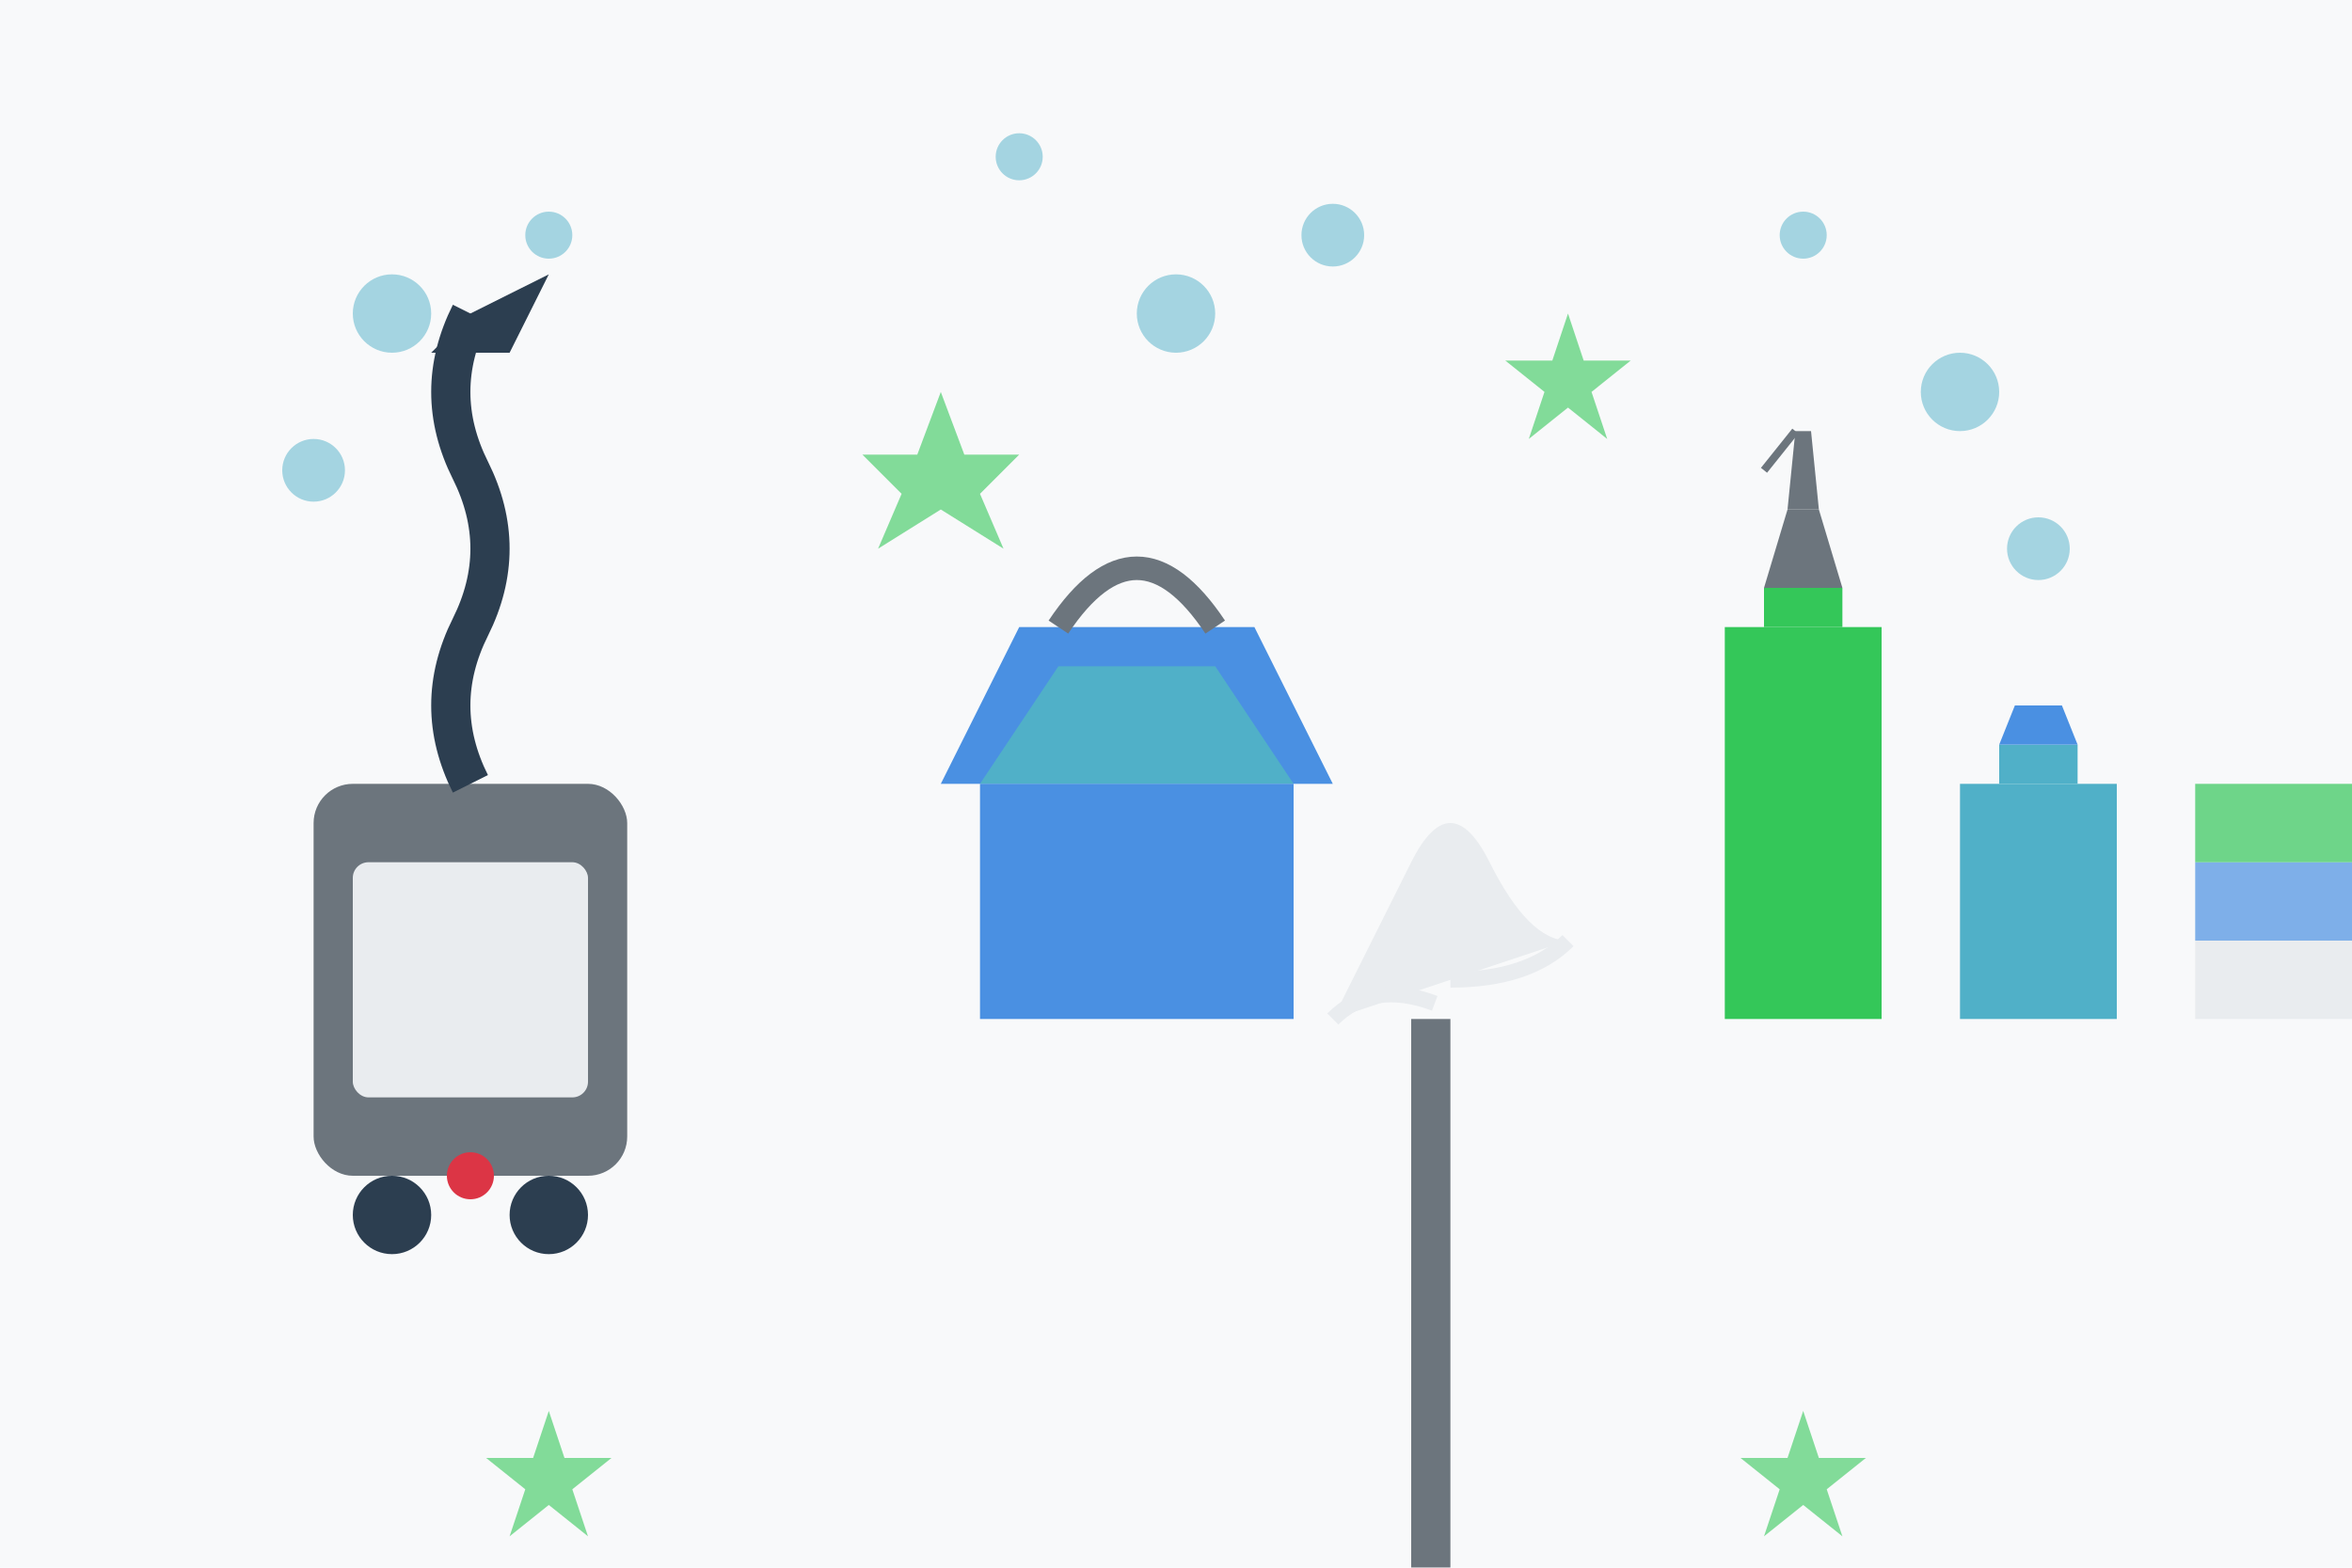 <svg xmlns="http://www.w3.org/2000/svg" viewBox="0 0 300 200" width="300" height="200">
  <!-- Ilustracja sprzętu do sprzątania -->
  <defs>
    <linearGradient id="equipGradient" x1="0%" y1="0%" x2="100%" y2="100%">
      <stop offset="0%" stop-color="#4a90e2" />
      <stop offset="100%" stop-color="#50b0c8" />
    </linearGradient>
    
    <filter id="equipShadow" x="-10%" y="-10%" width="120%" height="120%">
      <feDropShadow dx="2" dy="2" stdDeviation="2" flood-color="#000000" flood-opacity="0.15" />
    </filter>
  </defs>
  
  <!-- Tło -->
  <rect x="0" y="0" width="300" height="200" fill="#f8f9fa" />
  
  <!-- Odkurzacz profesjonalny -->
  <g filter="url(#equipShadow)" transform="translate(40, 100)">
    <!-- Korpus -->
    <rect x="0" y="0" width="40" height="50" rx="5" ry="5" fill="#6c757d" />
    <rect x="5" y="10" width="30" height="30" rx="2" ry="2" fill="#e9ecef" />
    
    <!-- Kółka -->
    <circle cx="10" cy="55" r="5" fill="#2c3e50" />
    <circle cx="30" cy="55" r="5" fill="#2c3e50" />
    
    <!-- Wąż -->
    <path d="M20 0 Q15 -10, 20 -20 Q25 -30, 20 -40 Q15 -50, 20 -60" stroke="#2c3e50" stroke-width="5" fill="none" />
    
    <!-- Końcówka -->
    <path d="M20 -60 L30 -65 L25 -55 L15 -55 Z" fill="#2c3e50" />
    
    <!-- Przycisk -->
    <circle cx="20" cy="50" r="3" fill="#dc3545" />
  </g>
  
  <!-- Mop z wiadrem -->
  <g filter="url(#equipShadow)" transform="translate(120, 100)">
    <!-- Wiadro -->
    <path d="M0 0 L10 -20 L40 -20 L50 0 Z" fill="#4a90e2" />
    <path d="M5 0 L15 -15 L35 -15 L45 0 Z" fill="#50b0c8" />
    <path d="M5 0 L5 30 L45 30 L45 0 Z" fill="#4a90e2" />
    
    <!-- Uchwyt wiadra -->
    <path d="M15 -20 Q25 -35, 35 -20" stroke="#6c757d" stroke-width="3" fill="none" />
    
    <!-- Mop -->
    <rect x="60" y="30" width="5" height="80" fill="#6c757d" />
    <path d="M50 30 Q55 20, 60 10 Q65 0, 70 10 Q75 20, 80 20" fill="#e9ecef" />
    <path d="M50 30 Q55 25, 63 28" stroke="#e9ecef" stroke-width="2" fill="none" />
    <path d="M80 20 Q75 25, 65 25" stroke="#e9ecef" stroke-width="2" fill="none" />
  </g>
  
  <!-- Środki czystości -->
  <g filter="url(#equipShadow)" transform="translate(220, 100)">
    <!-- Butelka ze spryskiwaczem -->
    <path d="M0 -20 L20 -20 L20 30 L0 30 Z" fill="#34c759" />
    <path d="M5 -25 L15 -25 L15 -20 L5 -20 Z" fill="#34c759" />
    <path d="M8 -35 L12 -35 L15 -25 L5 -25 Z" fill="#6c757d" />
    <path d="M9 -45 L11 -45 L12 -35 L8 -35 Z" fill="#6c757d" />
    <path d="M5 -40 L9 -45" stroke="#6c757d" stroke-width="1" fill="none" />
    
    <!-- Butelka z płynem -->
    <path d="M30 0 L50 0 L50 30 L30 30 Z" fill="#50b0c8" />
    <path d="M35 -5 L45 -5 L45 0 L35 0 Z" fill="#50b0c8" />
    <path d="M37 -10 L43 -10 L45 -5 L35 -5 Z" fill="#4a90e2" />
    
    <!-- Ściereczki -->
    <rect x="60" y="20" width="20" height="10" fill="#e9ecef" />
    <rect x="60" y="10" width="20" height="10" fill="#4a90e2" opacity="0.7" />
    <rect x="60" y="0" width="20" height="10" fill="#34c759" opacity="0.7" />
  </g>
  
  <!-- Elementy czystości - bąbelki -->
  <g fill="#50b0c8" opacity="0.5">
    <circle cx="50" cy="40" r="5" />
    <circle cx="70" cy="30" r="3" />
    <circle cx="40" cy="60" r="4" />
    <circle cx="250" cy="50" r="5" />
    <circle cx="230" cy="30" r="3" />
    <circle cx="260" cy="70" r="4" />
    <circle cx="150" cy="40" r="5" />
    <circle cx="130" cy="20" r="3" />
    <circle cx="170" cy="30" r="4" />
  </g>
  
  <!-- Symbole czystości - gwiazdy -->
  <g fill="#34c759" opacity="0.6">
    <path d="M120 50 L123 58 L130 58 L125 63 L128 70 L120 65 L112 70 L115 63 L110 58 L117 58 Z" />
    <path d="M200 40 L202 46 L208 46 L203 50 L205 56 L200 52 L195 56 L197 50 L192 46 L198 46 Z" />
    <path d="M70 180 L72 186 L78 186 L73 190 L75 196 L70 192 L65 196 L67 190 L62 186 L68 186 Z" />
    <path d="M230 180 L232 186 L238 186 L233 190 L235 196 L230 192 L225 196 L227 190 L222 186 L228 186 Z" />
  </g>
</svg>
